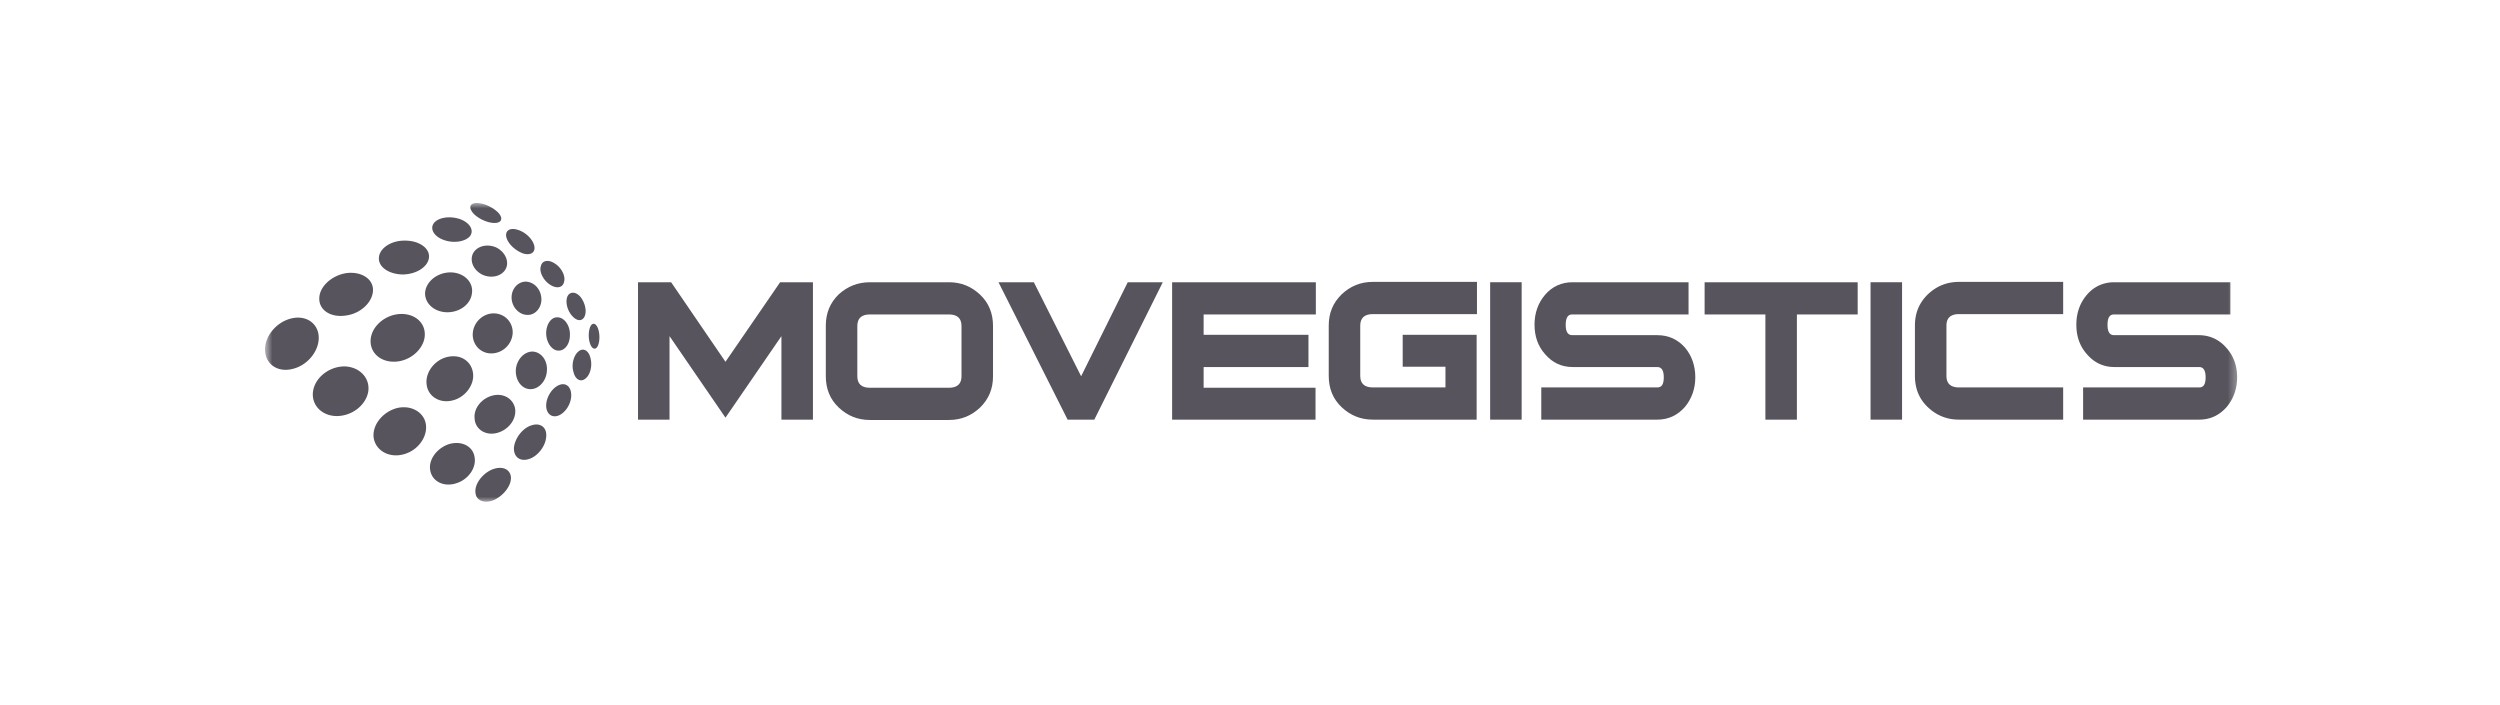 <svg xmlns="http://www.w3.org/2000/svg" width="234" height="66" fill="none"><mask id="a" width="186" height="28" x="24" y="19" maskUnits="userSpaceOnUse" style="mask-type:luminance"><path fill="#fff" d="M209.606 19h-184.8v28h184.8z"/></mask><g fill="#58545E" mask="url(#a)"><path fill-rule="evenodd" d="M76.091 39.279h-2.95v-7.816l-5.237 7.63-5.236-7.63v7.816h-2.95V26.417h3.1l5.086 7.446 5.117-7.446h3.07zM92.946 35.217c0 1.17-.391 2.123-1.204 2.923-.812.77-1.776 1.17-2.92 1.17H81.42c-1.144 0-2.107-.4-2.92-1.17s-1.204-1.754-1.204-2.923v-4.738c0-1.17.392-2.124 1.204-2.924.813-.738 1.776-1.138 2.92-1.138h7.404c1.144 0 2.107.4 2.92 1.17.812.768 1.203 1.753 1.203 2.922zm-2.95 0v-4.708c0-.708-.39-1.077-1.173-1.077h-7.404c-.783 0-1.174.37-1.174 1.077v4.708c0 .708.391 1.077 1.174 1.077h7.404c.782 0 1.174-.37 1.174-1.077M108.838 26.417l-6.411 12.862h-2.498l-6.471-12.862h3.31l4.425 8.8 4.364-8.8zM123.164 29.432H112.66v1.908h9.812v3.015h-9.812v1.939h10.474v2.985H109.71V26.417h13.454zM138.244 39.278h-9.751c-1.144 0-2.107-.4-2.92-1.17-.813-.768-1.204-1.753-1.204-2.922v-4.708c0-1.17.391-2.123 1.204-2.923.813-.77 1.776-1.17 2.92-1.17h9.751v3.016h-9.751c-.783 0-1.174.37-1.174 1.077v4.708c0 .707.391 1.077 1.174 1.077h6.802v-1.939h-4.003V31.34h6.922v7.938z" clip-rule="evenodd"/><path d="M142.427 26.417h-2.949v12.862h2.949z"/><path fill-rule="evenodd" d="M158.68 35.31c0 1.076-.331 2-.963 2.768-.693.8-1.565 1.2-2.589 1.2h-10.865v-3.015h10.865c.422 0 .602-.308.602-.954s-.211-.954-.602-.954h-7.915c-1.054 0-1.897-.4-2.589-1.2q-.993-1.107-.993-2.769c0-1.077.331-2.03.993-2.8s1.535-1.169 2.558-1.169h10.866v3.015h-10.896c-.421 0-.602.339-.602.985s.211.954.602.954h7.976q1.58 0 2.619 1.2c.602.738.933 1.661.933 2.738M173.879 29.432h-5.689v9.847h-2.949v-9.847h-5.689v-3.015h14.327z" clip-rule="evenodd"/><path d="M178.033 26.417h-2.95v12.862h2.95z"/><path fill-rule="evenodd" d="M193.112 39.278h-9.752c-1.143 0-2.107-.4-2.919-1.17-.813-.768-1.204-1.753-1.204-2.922v-4.708c0-1.17.391-2.123 1.204-2.923.812-.77 1.776-1.17 2.919-1.17h9.752v3.016h-9.752c-.782 0-1.173.37-1.173 1.077v4.708c0 .707.391 1.077 1.173 1.077h9.752zM209.395 35.31c0 1.076-.332 2-.964 2.768-.692.8-1.565 1.2-2.588 1.2h-10.865v-3.015h10.865c.421 0 .602-.308.602-.954s-.211-.954-.602-.954h-7.916c-1.053 0-1.896-.4-2.588-1.2q-.993-1.107-.993-2.769c0-1.077.331-2.03.993-2.8s1.535-1.169 2.558-1.169h10.866v3.015h-10.896c-.421 0-.602.339-.602.985s.211.954.602.954h7.916q1.58 0 2.618 1.2c.662.738.994 1.661.994 2.738M27.337 29.79c1.378-.299 2.497.529 2.497 1.83 0 1.32-1.119 2.623-2.497 2.922-1.412.335-2.531-.51-2.531-1.83 0-1.302 1.12-2.622 2.531-2.921M32.382 25.568c1.377-.194 2.531.492 2.531 1.566 0 1.109-1.12 2.2-2.497 2.393-1.412.23-2.531-.457-2.531-1.566-.018-1.091 1.119-2.164 2.497-2.393M37.93 22.522c1.31 0 2.308.722 2.222 1.567-.069.88-1.188 1.601-2.497 1.601-1.292-.035-2.273-.722-2.187-1.601.069-.88 1.188-1.602 2.462-1.567M42.168 25.496c1.188 0 2.118.845 2.015 1.866-.069 1.055-1.085 1.865-2.308 1.865s-2.153-.845-2.084-1.866c.104-1.038 1.171-1.865 2.377-1.865M46.212 29.333c1.034 0 1.826.844 1.774 1.865a2.025 2.025 0 0 1-1.998 1.883c-1.033 0-1.79-.845-1.739-1.866.069-1.055.947-1.883 1.963-1.883M49.848 32.906c.809.035 1.412.827 1.343 1.777-.035.95-.74 1.743-1.533 1.743-.81 0-1.412-.793-1.378-1.778.052-.95.758-1.742 1.567-1.742M52.19 29.703c.602 0 1.153.721 1.153 1.566.035.88-.448 1.566-1.068 1.549-.602 0-1.12-.722-1.153-1.566-.018-.863.447-1.584 1.067-1.55M49.229 26.36c.774.035 1.412.72 1.446 1.6.035.846-.585 1.55-1.309 1.514-.775 0-1.446-.721-1.48-1.566-.035-.862.585-1.549 1.343-1.549M44.283 23.702c.379-.687 1.343-.916 2.187-.528.827.422 1.223 1.32.861 2.006-.379.686-1.343.915-2.187.528-.861-.44-1.206-1.32-.861-2.006M40.597 20.903c.413-.563 1.533-.722 2.48-.387.896.334 1.309 1.02.93 1.566-.413.528-1.516.721-2.446.387-.93-.317-1.343-1.038-.964-1.566M37.035 29.439c1.412-.264 2.635.492 2.721 1.707.104 1.179-.964 2.393-2.342 2.657-1.412.264-2.618-.493-2.721-1.707s.964-2.393 2.342-2.657M41.94 33.399c1.223-.264 2.24.457 2.343 1.601.103 1.109-.827 2.27-2.015 2.5-1.189.263-2.274-.458-2.343-1.602-.103-1.109.827-2.27 2.015-2.5M46.179 37.006c1.067-.229 1.963.422 2.05 1.373.068.985-.742 1.935-1.792 2.164-1.033.23-1.963-.387-2.015-1.373-.103-.985.706-1.935 1.757-2.164M49.778 39.803c.827-.264 1.447.229 1.343 1.109-.068.88-.826 1.83-1.635 2.059-.827.264-1.447-.229-1.378-1.109.103-.88.844-1.83 1.67-2.059M52.38 36.02c.638-.228 1.12.23 1.086 1.057-.035.791-.586 1.601-1.223 1.83s-1.154-.229-1.12-1.02c.035-.775.586-1.62 1.258-1.866M54.154 32.887c.447-.37.964-.07 1.12.651.188.722-.035 1.567-.483 1.901-.448.37-.965.07-1.12-.651-.206-.686.035-1.549.483-1.9M55.305 30.477c.224-.335.551-.159.706.387.155.528.12 1.25-.103 1.601-.224.335-.551.159-.706-.387-.155-.51-.12-1.232.103-1.601M53.119 27.732c.224-.457.775-.457 1.223.07.413.529.602 1.32.378 1.813s-.74.458-1.188-.07c-.448-.51-.637-1.32-.413-1.813M50.623 24.917c.12-.563.74-.651 1.343-.229.603.387.999 1.18.827 1.707-.121.563-.74.651-1.344.229-.603-.405-.999-1.197-.826-1.707M47.4 22.224c-.154-.598.293-.95 1.034-.721.706.193 1.412.844 1.567 1.478.155.616-.292.95-.999.756-.723-.246-1.446-.897-1.601-1.513M44.231 19.882c-.413-.528-.19-.915.482-.88.706.035 1.567.493 1.998.986.413.528.19.915-.517.88-.689-.035-1.584-.493-1.963-.986M32.247 34.296c1.413.035 2.411 1.091 2.222 2.358-.224 1.285-1.533 2.288-2.945 2.288s-2.411-1.056-2.222-2.323c.19-1.285 1.516-2.323 2.945-2.323M37.068 38.22c1.31-.37 2.6.3 2.79 1.478.19 1.18-.74 2.464-2.05 2.816-1.343.387-2.6-.3-2.824-1.478-.189-1.162.741-2.411 2.084-2.816M42.044 41.564c1.153-.335 2.221.193 2.376 1.214.19 1.02-.602 2.13-1.74 2.464-1.153.37-2.238-.194-2.41-1.215-.19-.985.62-2.094 1.774-2.464M45.955 43.992c.93-.422 1.74-.158 1.86.599.103.757-.586 1.707-1.481 2.164-.896.423-1.74.159-1.826-.598-.12-.774.551-1.725 1.447-2.165" clip-rule="evenodd"/></g></svg>